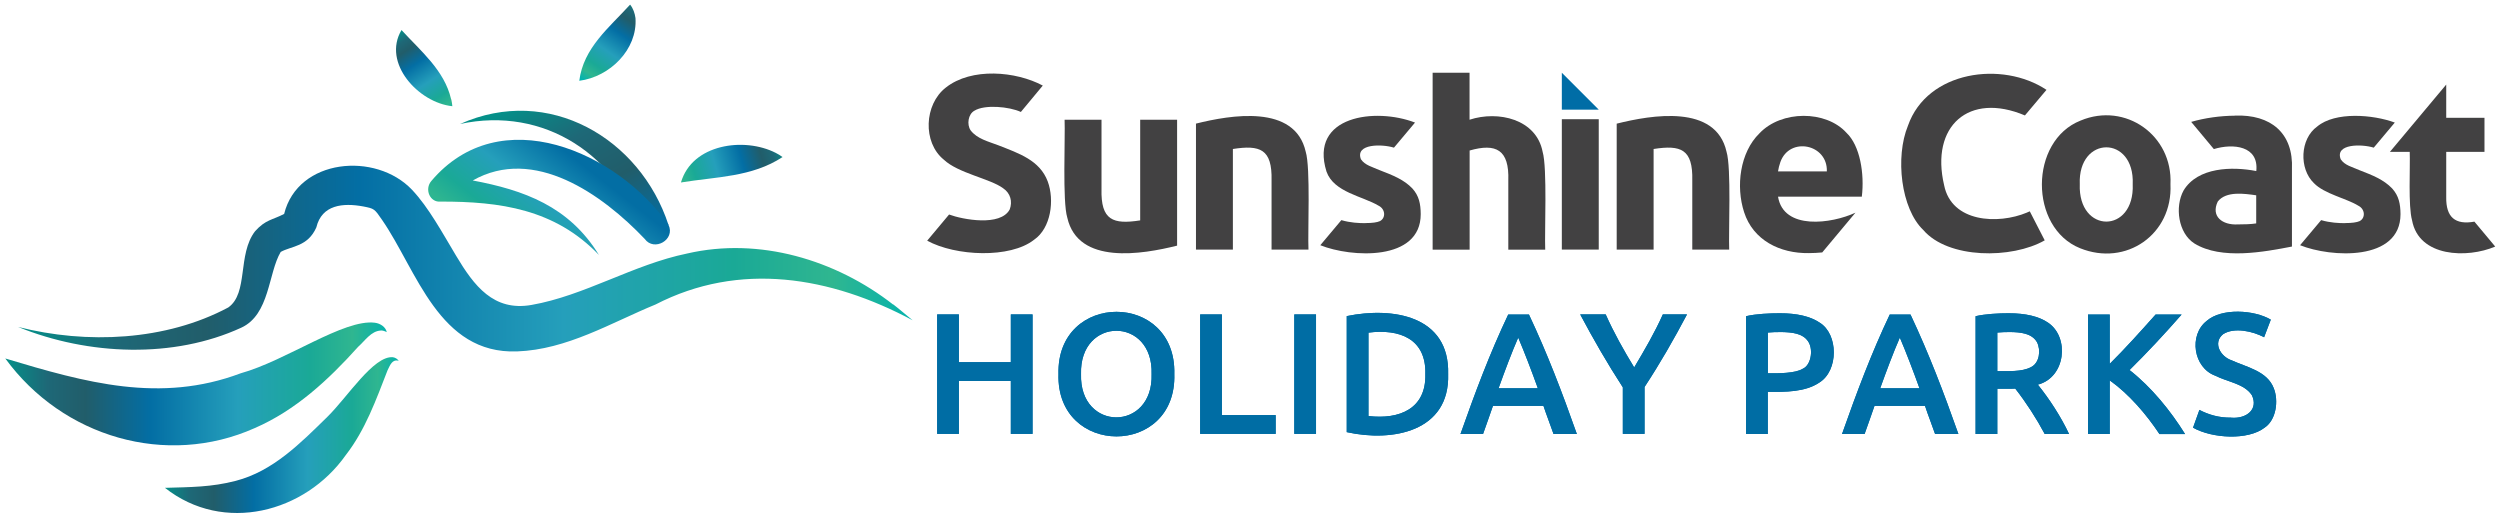 <svg width="298" height="62" viewBox="0 0 298 62" fill="none" xmlns="http://www.w3.org/2000/svg">
<path d="M258.72 21.96C259 27.94 253.43 31.8 247.95 29.59C241.85 27.14 241.88 16.78 248.01 14.37C253.35 12.14 259 16.13 258.72 21.95M254.22 21.96C254.47 16.08 247.67 16.11 247.91 21.96C247.69 27.89 254.46 27.91 254.22 21.96Z" fill="#424142"/>
<path d="M266.39 13.78C270.68 13.61 273.4 15.87 273.2 20.18V29.39C269.91 30.02 264.8 31.01 261.57 29.02C259.64 27.79 259.22 24.65 260.28 22.71C261.96 19.91 266.1 19.83 268.95 20.39C269.27 17.37 266.18 17.07 263.89 17.77L261.19 14.53C262.8 14.06 264.67 13.8 266.4 13.79M266.74 26.75C267.45 26.75 268.33 26.73 268.94 26.63V23.28C267.52 23.08 265.36 22.75 264.36 24.02C263.5 25.81 264.93 26.85 266.74 26.75Z" fill="#424142"/>
<path d="M284.87 18.11L291.59 10.08V14.04H296.15V18.1H291.59V23.5C291.55 25.9 292.66 26.83 294.95 26.42L297.43 29.39C294.09 30.82 288.33 30.66 287.52 26.27C287.04 24.57 287.31 19.94 287.24 18.1H284.87V18.11Z" fill="#424142"/>
<path d="M241.61 25.34C238.16 26.78 232.63 26.52 231.74 22.08C230.08 15.03 234.68 10.93 241.37 13.76C241.84 13.22 243.94 10.71 243.94 10.71C238.69 7.21 229.72 8.43 227.43 14.98C225.89 18.72 226.59 24.87 229.25 27.41C232.22 30.88 239.81 30.89 243.73 28.65L241.95 25.19C241.84 25.24 241.72 25.29 241.6 25.34" fill="#424142"/>
<path d="M279.54 26.59C280.35 26.59 280.92 26.51 281.26 26.36C281.98 26 281.94 24.93 281.11 24.52C279.72 23.65 277.06 23.12 275.82 21.83C274.03 20.12 274.15 16.55 276.21 15.08C278.36 13.28 282.87 13.65 285.46 14.61L282.95 17.6C281.55 17.16 278.3 17.1 279.01 18.98C279.49 19.71 280.38 19.9 281.26 20.29C282.84 20.9 284.13 21.41 285.15 22.47C285.94 23.35 286.13 24.3 286.14 25.52C286.15 31.18 277.84 30.71 274.17 29.23L276.68 26.24C277.78 26.56 278.78 26.6 279.55 26.6" fill="#424142"/>
<path d="M186.17 8.67V13.07H190.57L186.17 8.67Z" fill="#006DA6"/>
<path d="M121.7 13.35C120.29 12.7 117.38 12.44 116.16 13.19C115.4 13.6 115.22 14.84 115.7 15.54C116.46 16.54 117.79 16.86 118.98 17.31C121.44 18.28 123.94 19.09 124.89 21.63C125.71 23.84 125.29 27.19 123.26 28.58C120.41 30.83 113.92 30.55 110.52 28.69L113.13 25.57C114.74 26.17 119.27 27.03 120.36 24.96C120.7 24.04 120.47 23.04 119.56 22.43C118.01 21.29 114.19 20.64 112.5 19.03C109.96 16.97 110.16 12.44 112.74 10.44C115.81 8.01 121.1 8.49 124.3 10.2L121.7 13.33V13.35Z" fill="#424142"/>
<path d="M162.77 26.59C163.58 26.59 164.15 26.51 164.48 26.36C165.2 26 165.16 24.93 164.33 24.52C162.43 23.38 159 22.93 158.12 20.46C156.03 13.77 163.99 12.8 168.67 14.61L166.16 17.6C164.76 17.16 161.51 17.1 162.22 18.98C162.7 19.7 163.59 19.9 164.47 20.29C166.05 20.9 167.35 21.41 168.36 22.47C169.15 23.35 169.34 24.3 169.35 25.52C169.36 31.18 161.05 30.71 157.38 29.23L159.89 26.24C160.98 26.56 161.99 26.6 162.76 26.6" fill="#424142"/>
<path d="M170.77 29.75V8.67H175.17V14.27C178.59 13.15 183.13 14.2 183.88 18.09C184.45 20 184.1 27.66 184.19 29.76H179.79V21.52C179.92 17.84 178.33 17.04 175.18 17.94V29.76H170.78L170.77 29.75Z" fill="#424142"/>
<path d="M190.57 14.21H186.17V29.75H190.57V14.21Z" fill="#424142"/>
<path d="M192.71 14.74C196.87 13.7 204.52 12.39 205.8 18.08C206.39 19.98 206.03 27.65 206.12 29.75H201.72V21.51C201.81 17.75 200.34 17.26 197.11 17.76V29.75H192.71V14.74Z" fill="#424142"/>
<path d="M142.54 14.74C146.7 13.7 154.35 12.39 155.64 18.08C156.23 19.98 155.87 27.65 155.97 29.75H151.57V21.51C151.66 17.75 150.19 17.26 146.96 17.76V29.75H142.56V14.74H142.54Z" fill="#424142"/>
<path d="M140.31 29.28C136.15 30.32 128.5 31.62 127.22 25.94C126.63 24.04 126.99 16.37 126.9 14.27H131.3V22.52C131.2 26.28 132.69 26.77 135.91 26.27V14.27H140.31V29.28Z" fill="#424142"/>
<path d="M215.63 30.17C216.15 30.17 216.68 30.14 217.21 30.09L221.17 25.35C218.35 26.67 212.6 27.48 211.94 23.44H221.93C222.26 20.72 221.72 17.36 220.1 15.83C217.66 13.13 212.34 13.12 209.72 15.9C207.4 18.17 206.89 22.21 207.9 25.3C208.97 28.62 212.15 30.23 215.63 30.17ZM212.22 19.32C213.31 16.25 217.87 17.16 217.76 20.43H211.94C212 20.05 212.09 19.69 212.22 19.32Z" fill="#424142"/>
<path d="M120.49 37.48H123.08V51.72H120.49V45.41H114.3V51.72H111.71V37.48H114.3V43.17H120.49V37.48Z" fill="#006DA4"/>
<path d="M139.98 44.59C140.28 54.51 125.89 54.48 126.17 44.59C125.92 34.71 140.24 34.68 139.98 44.59ZM128.86 44.59C128.64 51.47 137.49 51.47 137.27 44.59C137.49 37.7 128.65 37.71 128.86 44.59Z" fill="#006DA4"/>
<path d="M152.06 49.48V51.72H143.06V37.48H145.65V49.48H152.06Z" fill="#006DA4"/>
<path d="M154.28 37.48H156.87V51.72H154.28V37.48Z" fill="#006DA4"/>
<path d="M172.62 44.59C172.83 51.44 165.99 52.73 160.53 51.51V37.68C166.02 36.55 172.81 37.63 172.62 44.59ZM163.12 49.59C166.82 50.03 170.01 48.72 169.9 44.6C170.02 40.37 166.81 39.18 163.12 39.65V49.6V49.59Z" fill="#006DA4"/>
<path d="M185.18 51.73C184.79 50.59 184.36 49.53 183.98 48.38H177.96C177.58 49.51 177.17 50.61 176.78 51.73H174.09C175.85 46.75 177.57 42.15 179.78 37.49H182.25C184.45 42.16 186.2 46.75 187.96 51.73H185.17H185.18ZM180.97 40.24C180.19 42.03 179.37 44.22 178.63 46.28H183.31C182.58 44.25 181.72 41.99 180.97 40.24Z" fill="#006DA4"/>
<path d="M194.8 43.79C196.01 41.76 197.25 39.64 198.21 37.48H201.09C199.52 40.45 197.9 43.28 196.03 46.13V51.72H193.44V46.17C191.58 43.3 189.94 40.45 188.36 37.48H191.4C192.36 39.64 193.55 41.76 194.79 43.79H194.8Z" fill="#006DA4"/>
<path d="M212.16 37.34C214.23 37.34 215.82 37.72 216.92 38.47C219.14 39.85 219.18 44.18 216.85 45.61C215.17 46.74 212.81 46.73 210.72 46.71V51.73H208.13V37.69C209.31 37.41 210.96 37.34 212.16 37.34ZM212.35 39.58C211.69 39.58 211.15 39.6 210.73 39.64V44.49C212.02 44.52 214.03 44.49 214.86 43.97C215.86 43.56 216.15 41.78 215.6 40.81C214.96 39.7 213.56 39.61 212.35 39.58Z" fill="#006DA4"/>
<path d="M230.66 51.73C230.27 50.59 229.84 49.53 229.46 48.38H223.44C223.06 49.51 222.65 50.61 222.26 51.73H219.57C221.33 46.75 223.05 42.15 225.26 37.49H227.73C229.93 42.16 231.68 46.75 233.44 51.73H230.65H230.66ZM226.46 40.24C225.68 42.03 224.86 44.22 224.12 46.28H228.8C228.07 44.25 227.21 41.99 226.46 40.24Z" fill="#006DA4"/>
<path d="M239.42 37.34C241.47 37.34 243.05 37.72 244.14 38.47C246.71 40.21 246.24 44.98 242.91 45.85C244.3 47.57 245.68 49.7 246.63 51.73H243.73C242.74 49.87 241.5 47.96 240.22 46.32C239.63 46.36 238.67 46.33 238.08 46.34V51.73H235.49V37.69C236.66 37.42 238.26 37.34 239.42 37.34ZM239.6 39.58C239.05 39.58 238.54 39.6 238.08 39.64V44.24C239.38 44.22 240.97 44.35 242.08 43.77C243.12 43.27 243.29 41.74 242.81 40.79C242.18 39.7 240.8 39.6 239.6 39.58Z" fill="#006DA4"/>
<path d="M257.4 51.73C255.84 49.38 253.78 46.98 251.48 45.34V51.73H248.89V37.49H251.48V43.37C253.32 41.55 255.24 39.41 256.95 37.49H260.05C258.1 39.72 255.96 42.02 253.84 44.11C256.44 46.14 258.71 48.93 260.46 51.74H257.4V51.73Z" fill="#006DA4"/>
<path d="M265.97 49.79C267.82 49.93 269.22 48.77 268.42 47.1C267.5 45.72 265.5 45.53 264.08 44.79C261.43 43.84 260.88 39.93 263.04 38.25C264.83 36.69 268.68 36.93 270.68 38.1L269.88 40.2C268.54 39.48 266.32 38.98 265 39.83C263.73 40.85 264.68 42.51 266.01 42.95C267.85 43.79 270.24 44.23 271.03 46.27C271.63 47.76 271.33 50.04 269.95 50.97C267.97 52.51 263.7 52.27 261.41 50.98L262.17 48.86C263.23 49.42 264.52 49.81 265.95 49.78L265.97 49.79Z" fill="#006DA4"/>
<path d="M120.49 37.48H123.08V51.72H120.49V45.41H114.3V51.72H111.71V37.48H114.3V43.17H120.49V37.48Z" fill="#006DA4"/>
<path d="M139.98 44.59C140.28 54.51 125.89 54.48 126.17 44.59C125.92 34.71 140.24 34.68 139.98 44.59ZM128.86 44.59C128.64 51.47 137.49 51.47 137.27 44.59C137.49 37.7 128.65 37.71 128.86 44.59Z" fill="#006DA4"/>
<path d="M152.06 49.48V51.72H143.06V37.48H145.65V49.48H152.06Z" fill="#006DA4"/>
<path d="M154.28 37.48H156.87V51.72H154.28V37.48Z" fill="#006DA4"/>
<path d="M172.62 44.59C172.83 51.44 165.99 52.73 160.53 51.51V37.68C166.02 36.55 172.81 37.63 172.62 44.59ZM163.12 49.59C166.82 50.03 170.01 48.72 169.9 44.6C170.02 40.37 166.81 39.18 163.12 39.65V49.6V49.59Z" fill="#006DA4"/>
<path d="M185.18 51.73C184.79 50.59 184.36 49.53 183.98 48.38H177.96C177.58 49.51 177.17 50.61 176.78 51.73H174.09C175.85 46.75 177.57 42.15 179.78 37.49H182.25C184.45 42.16 186.2 46.75 187.96 51.73H185.17H185.18ZM180.97 40.24C180.19 42.03 179.37 44.22 178.63 46.28H183.31C182.58 44.25 181.72 41.99 180.97 40.24Z" fill="#006DA4"/>
<path d="M194.8 43.79C196.01 41.76 197.25 39.64 198.21 37.48H201.09C199.52 40.45 197.9 43.28 196.03 46.13V51.72H193.44V46.17C191.58 43.3 189.94 40.45 188.36 37.48H191.4C192.36 39.64 193.55 41.76 194.79 43.79H194.8Z" fill="#006DA4"/>
<path d="M212.16 37.34C214.23 37.34 215.82 37.72 216.92 38.47C219.14 39.85 219.18 44.18 216.85 45.61C215.17 46.74 212.81 46.73 210.72 46.71V51.73H208.13V37.69C209.31 37.41 210.96 37.34 212.16 37.34ZM212.35 39.58C211.69 39.58 211.15 39.6 210.73 39.64V44.49C212.02 44.52 214.03 44.49 214.86 43.97C215.86 43.56 216.15 41.78 215.6 40.81C214.96 39.7 213.56 39.61 212.35 39.58Z" fill="#006DA4"/>
<path d="M230.66 51.73C230.27 50.59 229.84 49.53 229.46 48.38H223.44C223.06 49.51 222.65 50.61 222.26 51.73H219.57C221.33 46.75 223.05 42.15 225.26 37.49H227.73C229.93 42.16 231.68 46.75 233.44 51.73H230.65H230.66ZM226.46 40.24C225.68 42.03 224.86 44.22 224.12 46.28H228.8C228.07 44.25 227.21 41.99 226.46 40.24Z" fill="#006DA4"/>
<path d="M239.42 37.34C241.47 37.34 243.05 37.72 244.14 38.47C246.71 40.21 246.24 44.98 242.91 45.85C244.3 47.57 245.68 49.7 246.63 51.73H243.73C242.74 49.87 241.5 47.96 240.22 46.32C239.63 46.36 238.67 46.33 238.08 46.34V51.73H235.49V37.69C236.66 37.42 238.26 37.34 239.42 37.34ZM239.6 39.58C239.05 39.58 238.54 39.6 238.08 39.64V44.24C239.38 44.22 240.97 44.35 242.08 43.77C243.12 43.27 243.29 41.74 242.81 40.79C242.18 39.7 240.8 39.6 239.6 39.58Z" fill="#006DA4"/>
<path d="M257.4 51.73C255.84 49.38 253.78 46.98 251.48 45.34V51.73H248.89V37.49H251.48V43.37C253.32 41.55 255.24 39.41 256.95 37.49H260.05C258.1 39.72 255.96 42.02 253.84 44.11C256.44 46.14 258.71 48.93 260.46 51.74H257.4V51.73Z" fill="#006DA4"/>
<path d="M265.97 49.79C267.82 49.93 269.22 48.77 268.42 47.1C267.5 45.72 265.5 45.53 264.08 44.79C261.43 43.84 260.88 39.93 263.04 38.25C264.83 36.69 268.68 36.93 270.68 38.1L269.88 40.2C268.54 39.48 266.32 38.98 265 39.83C263.73 40.85 264.68 42.51 266.01 42.95C267.85 43.79 270.24 44.23 271.03 46.27C271.63 47.76 271.33 50.04 269.95 50.97C267.97 52.51 263.7 52.27 261.41 50.98L262.17 48.86C263.23 49.42 264.52 49.81 265.95 49.78L265.97 49.79Z" fill="#006DA4"/>
<path d="M106.46 36.3C99.61 30.96 90.5 28.23 81.9 30.22C75.48 31.54 69.69 35.24 63.35 36.35C58.83 37.14 56.51 34.07 54.37 30.49C52.72 27.74 51.1 24.73 49.12 22.63C44.79 18.05 35.5 18.89 33.87 25.5C32.48 26.23 31.66 26.16 30.4 27.57C28.28 30.33 29.63 34.94 27.21 36.65C19.77 40.62 10.37 41.06 2.15 38.97C10.55 42.39 20.72 42.76 28.76 39.06C32.17 37.49 31.96 32.56 33.46 30.03C34.75 29.31 36.69 29.42 37.71 27.1C38.36 24.4 40.88 24.16 43.31 24.61C44.63 24.87 44.63 24.88 45.57 26.25C49.7 32.25 52.31 42.22 61.62 41.89C67.6 41.68 72.86 38.46 78.13 36.3C88.16 31.13 98.98 32.94 108.79 38.18C107.27 36.89 106.47 36.28 106.47 36.28L106.46 36.3Z" fill="url(#paint0_linear_58_106)"/>
<path d="M45.4 39.39C45.62 39.39 45.85 39.46 46.1 39.59C45.98 38.97 45.32 38.55 44.69 38.47C40.98 38 34.15 42.98 28.68 44.5C19.1 48.1 10.24 45.62 0.63 42.73C7.48 52.12 19.84 55.73 30.36 51.03C35.25 48.91 39.18 45.25 42.69 41.34C43.51 40.62 44.23 39.45 45.4 39.4V39.39Z" fill="url(#paint1_linear_58_106)"/>
<path d="M46.83 42.58C44.53 42.38 41.42 47.34 39.02 49.69C35.8 52.84 32.54 56.17 28.09 57.32C25.21 58.07 22.72 58.06 19.66 58.15C26.65 63.67 36.38 61.11 41.22 54.24C43.56 51.23 44.83 47.64 46.2 44.13C46.5 43.53 46.75 42.78 47.53 43.01C47.38 42.81 47.16 42.63 46.83 42.58Z" fill="url(#paint2_linear_58_106)"/>
<path d="M92.48 18.23C88.72 16.3 82.5 17.16 81.17 21.75C85.38 21.06 89.63 21.12 93.28 18.72C93.01 18.53 92.75 18.36 92.48 18.23Z" fill="url(#paint3_linear_58_106)"/>
<path d="M53.77 11.82C52.97 8.37 50.14 6.08 47.86 3.58C45.52 7.51 49.9 12.25 53.92 12.66C53.86 12.07 53.78 11.82 53.78 11.82H53.77Z" fill="url(#paint4_linear_58_106)"/>
<path d="M75.75 2.16C75.67 1.58 75.48 1.01 75.11 0.55C72.62 3.29 69.55 5.69 69.05 9.63C72.69 9.16 76 5.91 75.75 2.16Z" fill="url(#paint5_linear_58_106)"/>
<path d="M79.68 26.8C76.31 16.5 65.4 10.05 54.84 14.78C64.88 12.61 73.76 18.55 76.59 28.01L79.68 26.8Z" fill="url(#paint6_linear_58_106)"/>
<path d="M79.69 26.81C80.53 28.57 77.97 30.03 76.85 28.48C71.81 23.18 63.65 17.35 56.32 21.53C56.32 21.53 56.34 21.52 56.34 21.51C62.41 22.65 67.83 24.57 71.39 30.39C66.13 24.9 59.58 24.02 52.52 24.03C51.25 24.16 50.57 22.57 51.41 21.58C59.62 11.88 73.54 18.09 79.69 26.8V26.81Z" fill="url(#paint7_linear_58_106)"/>
<defs>
<linearGradient id="paint0_linear_58_106" x1="2.15" y1="30.84" x2="108.79" y2="30.84" gradientUnits="userSpaceOnUse">
<stop stop-color="#049089"/>
<stop offset="0.11" stop-color="#1E6877"/>
<stop offset="0.21" stop-color="#215D6A"/>
<stop offset="0.38" stop-color="#036EA4"/>
<stop offset="0.61" stop-color="#259FBB"/>
<stop offset="0.8" stop-color="#1AA996"/>
<stop offset="0.91" stop-color="#2FB690"/>
<stop offset="1" stop-color="#05B3AD"/>
</linearGradient>
<linearGradient id="paint1_linear_58_106" x1="0.63" y1="45.76" x2="46.1" y2="45.76" gradientUnits="userSpaceOnUse">
<stop stop-color="#049089"/>
<stop offset="0.11" stop-color="#1E6877"/>
<stop offset="0.21" stop-color="#215D6A"/>
<stop offset="0.38" stop-color="#036EA4"/>
<stop offset="0.61" stop-color="#259FBB"/>
<stop offset="0.8" stop-color="#1AA996"/>
<stop offset="0.91" stop-color="#2FB690"/>
<stop offset="1" stop-color="#05B3AD"/>
</linearGradient>
<linearGradient id="paint2_linear_58_106" x1="19.65" y1="51.85" x2="47.53" y2="51.85" gradientUnits="userSpaceOnUse">
<stop stop-color="#049089"/>
<stop offset="0.11" stop-color="#1E6877"/>
<stop offset="0.21" stop-color="#215D6A"/>
<stop offset="0.38" stop-color="#036EA4"/>
<stop offset="0.61" stop-color="#259FBB"/>
<stop offset="0.8" stop-color="#1AA996"/>
<stop offset="0.91" stop-color="#2FB690"/>
<stop offset="1" stop-color="#05B3AD"/>
</linearGradient>
<linearGradient id="paint3_linear_58_106" x1="93.43" y1="17.32" x2="80.04" y2="21.18" gradientUnits="userSpaceOnUse">
<stop stop-color="#049089"/>
<stop offset="0.11" stop-color="#1E6877"/>
<stop offset="0.21" stop-color="#215D6A"/>
<stop offset="0.38" stop-color="#036EA4"/>
<stop offset="0.61" stop-color="#259FBB"/>
<stop offset="0.8" stop-color="#1AA996"/>
<stop offset="0.91" stop-color="#2FB690"/>
<stop offset="1" stop-color="#05B3AD"/>
</linearGradient>
<linearGradient id="paint4_linear_58_106" x1="47.14" y1="4" x2="53.37" y2="13.6" gradientUnits="userSpaceOnUse">
<stop stop-color="#049089"/>
<stop offset="0.11" stop-color="#1E6877"/>
<stop offset="0.21" stop-color="#215D6A"/>
<stop offset="0.38" stop-color="#036EA4"/>
<stop offset="0.61" stop-color="#259FBB"/>
<stop offset="0.8" stop-color="#1AA996"/>
<stop offset="0.91" stop-color="#2FB690"/>
<stop offset="1" stop-color="#05B3AD"/>
</linearGradient>
<linearGradient id="paint5_linear_58_106" x1="76.37" y1="0.48" x2="69.95" y2="9.75" gradientUnits="userSpaceOnUse">
<stop stop-color="#049089"/>
<stop offset="0.11" stop-color="#1E6877"/>
<stop offset="0.21" stop-color="#215D6A"/>
<stop offset="0.38" stop-color="#036EA4"/>
<stop offset="0.61" stop-color="#259FBB"/>
<stop offset="0.8" stop-color="#1AA996"/>
<stop offset="0.91" stop-color="#2FB690"/>
<stop offset="1" stop-color="#05B3AD"/>
</linearGradient>
<linearGradient id="paint6_linear_58_106" x1="62.35" y1="11.66" x2="94.37" y2="68.56" gradientUnits="userSpaceOnUse">
<stop stop-color="#049089"/>
<stop offset="0.11" stop-color="#1E6877"/>
<stop offset="0.21" stop-color="#215D6A"/>
<stop offset="0.33" stop-color="#036EA4"/>
</linearGradient>
<linearGradient id="paint7_linear_58_106" x1="75.7" y1="11.94" x2="59.61" y2="32.49" gradientUnits="userSpaceOnUse">
<stop offset="0.38" stop-color="#036EA4"/>
<stop offset="0.61" stop-color="#259FBB"/>
<stop offset="0.8" stop-color="#1AA996"/>
<stop offset="0.91" stop-color="#2FB690"/>
<stop offset="1" stop-color="#05B3AD"/>
</linearGradient>
</defs>
</svg>
